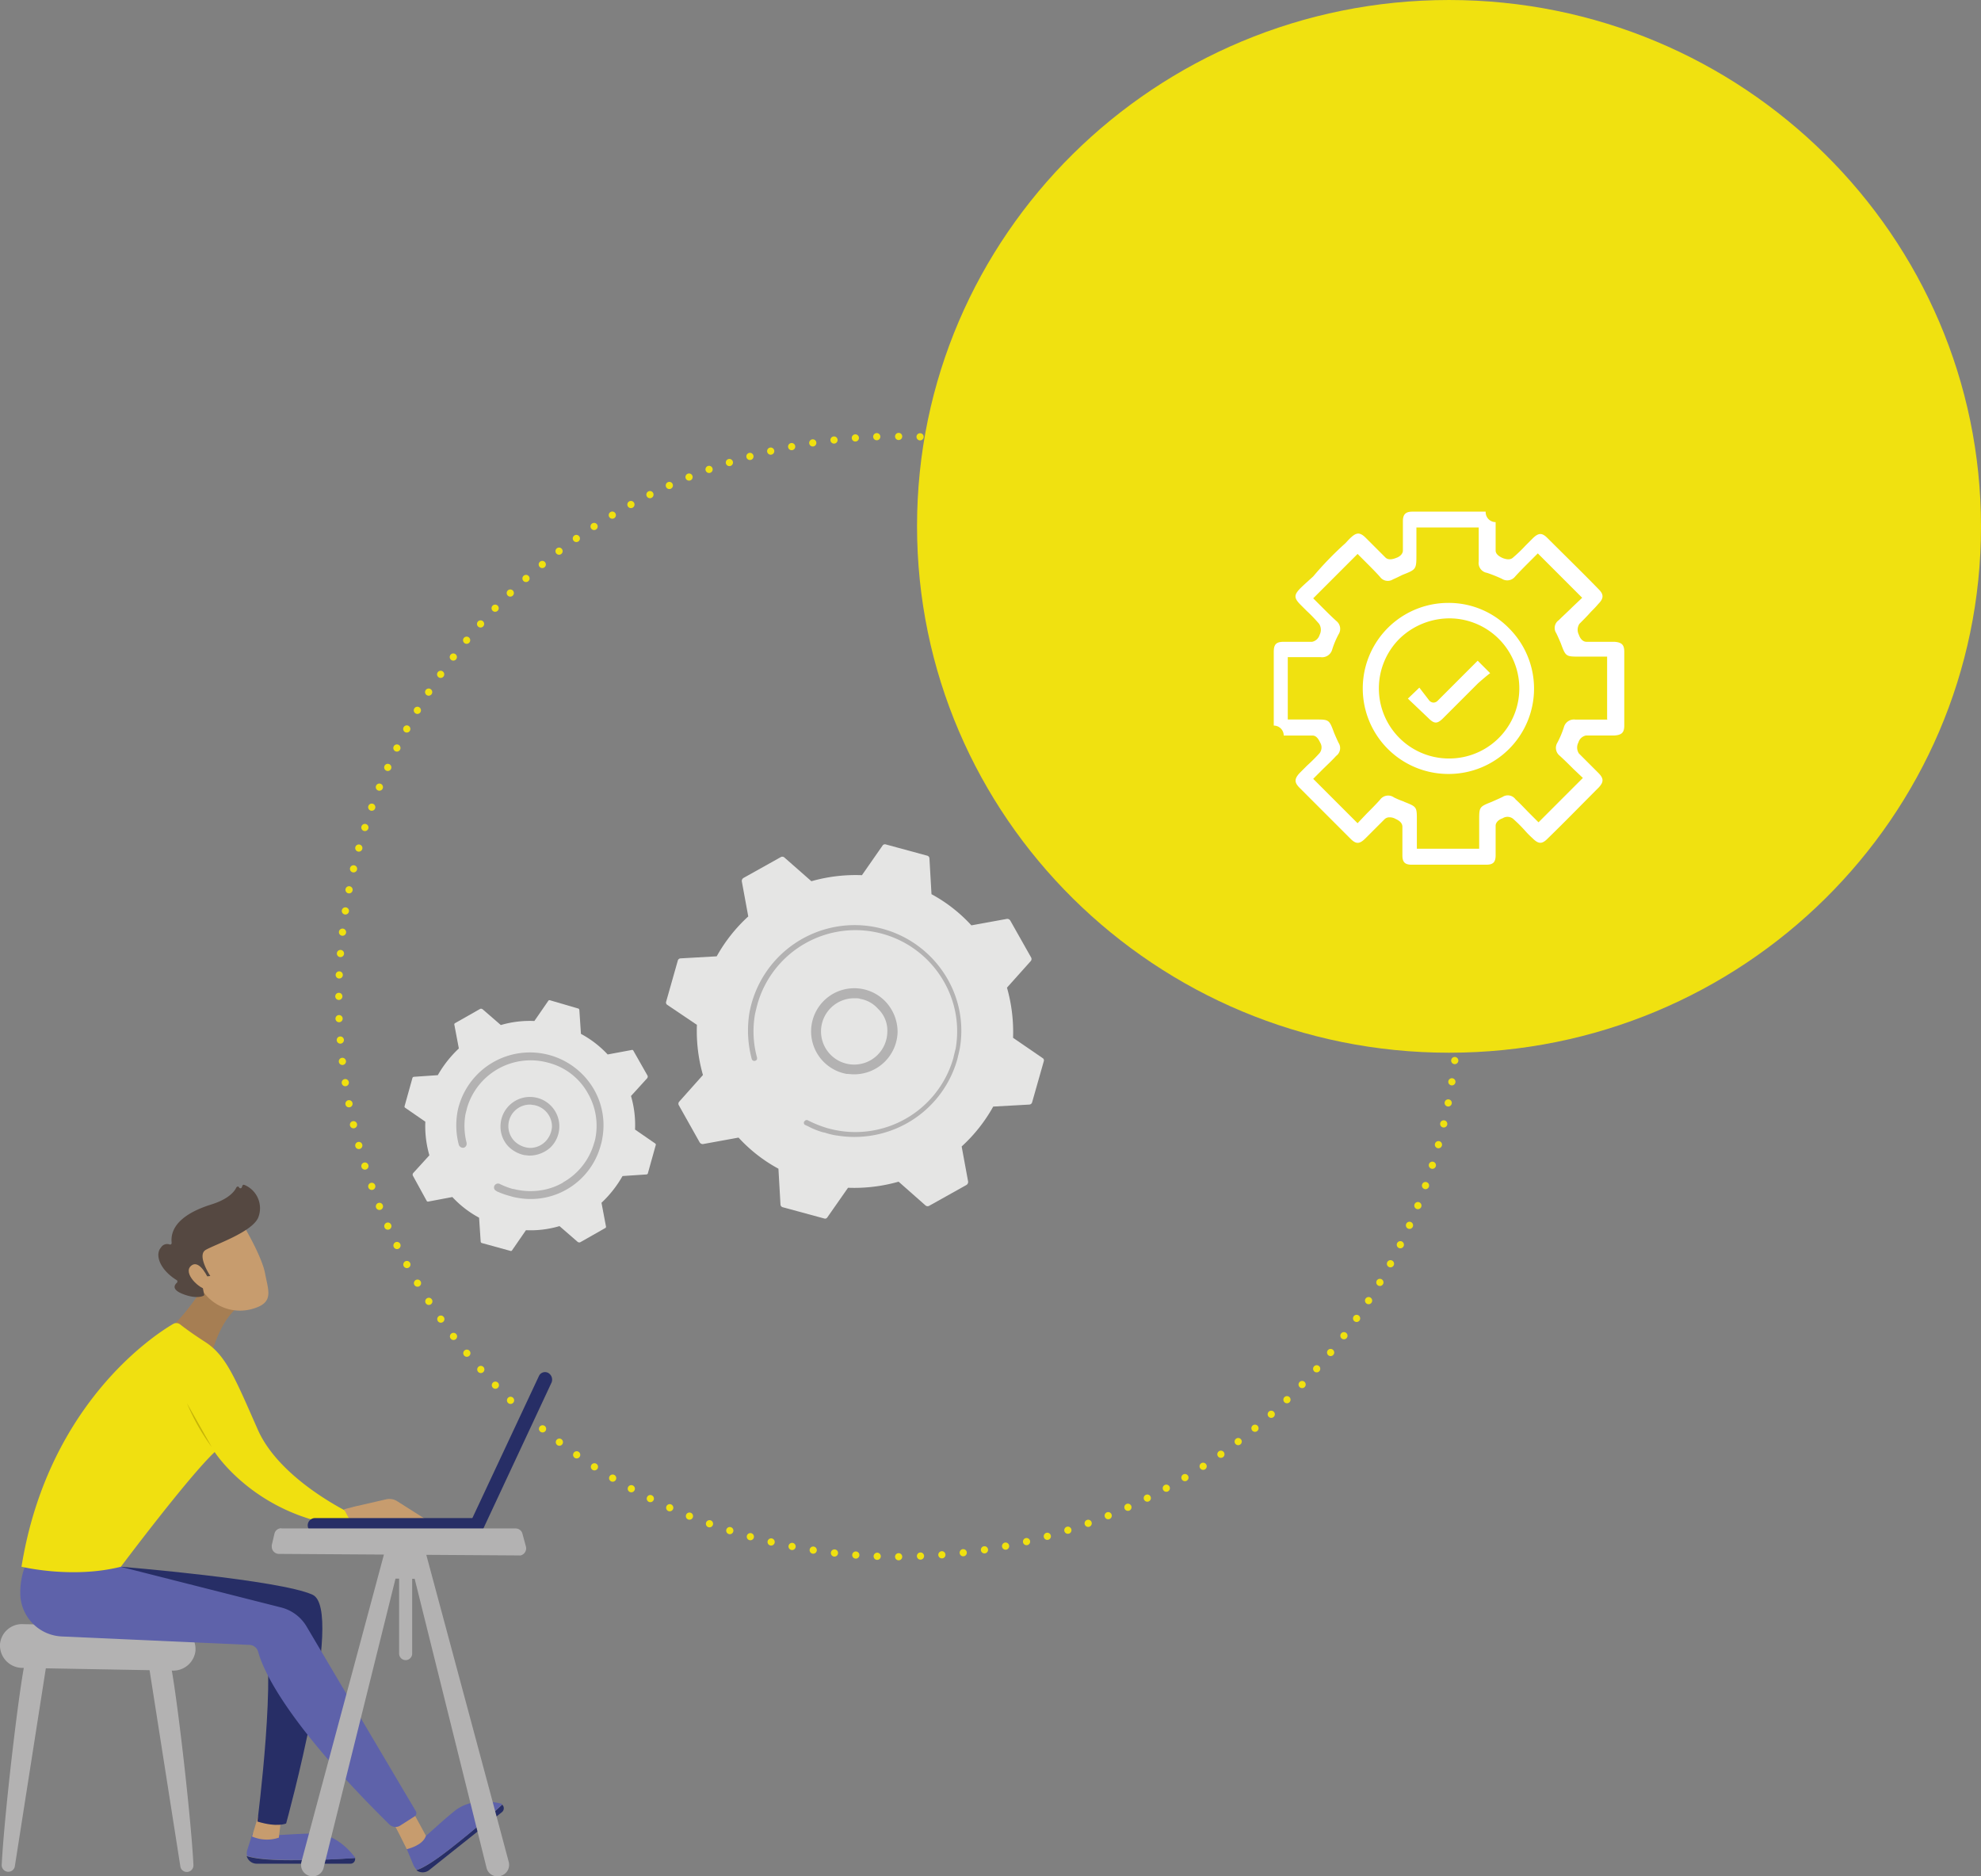 <svg id="Calque_1" data-name="Calque 1" xmlns="http://www.w3.org/2000/svg" viewBox="0 0 397.33 376.26"><rect x="0" y="0" width="397.33" height="376.26" fill="#808080" stroke="none"/><defs><style>.cls-1,.cls-2{fill:none;stroke:#f0e110;stroke-linecap:round;stroke-linejoin:round;stroke-width:1.44px;}.cls-1{stroke-dasharray:0 4.3;}.cls-3{fill:#e5e5e4;}.cls-4{fill:#b3b2b2;}.cls-5{fill:#272e66;}.cls-6{fill:#5e62aa;}.cls-7{fill:#c79c6e;}.cls-8{fill:#a67e53;}.cls-9{fill:#f0e010;}.cls-10{fill:#c7b508;}.cls-11{fill:#554841;}.cls-12{fill:#f0e110;}.cls-13{fill:#fff;}</style></defs><title>Fontionnement_illu_DEF</title><path class="cls-1" d="M1310.6,1541.49a112.34,112.34,0,0,1-108-110.09" transform="translate(-1134.66 -1229.41)"/><path class="cls-1" d="M1202.7,1424.91a112.34,112.34,0,0,1,110.09-108" transform="translate(-1134.66 -1229.41)"/><path class="cls-1" d="M1319.2,1317a112.35,112.35,0,0,1,108,110.09" transform="translate(-1134.66 -1229.41)"/><path class="cls-1" d="M1427.1,1433.51a112.34,112.34,0,0,1-110.09,108" transform="translate(-1134.66 -1229.41)"/><path class="cls-2" d="M1314.9,1541.58h0m112.28-112.37h0M1314.9,1316.93h0m-112.28,112.28h0" transform="translate(-1134.66 -1229.41)"/><path class="cls-3" d="M1275,1458.5a.74.74,0,0,0,.65.33l7.14-1.3a30.61,30.61,0,0,0,8,6.24l.41,7.14a.6.6,0,0,0,.4.57l8.36,2.27a.53.53,0,0,0,.65-.24l4.14-5.92a32.5,32.5,0,0,0,10.14-1.22l5.43,4.79a.66.66,0,0,0,.65.08l7.55-4.22a.73.73,0,0,0,.32-.65l-1.3-7.06a31.6,31.6,0,0,0,6.33-8l7.22-.4a.62.62,0,0,0,.57-.41l2.35-8.27a.53.53,0,0,0-.24-.65l-5.92-4.06a32.55,32.55,0,0,0-1.22-10.06l4.79-5.35a.66.66,0,0,0,.08-.65l-4.22-7.47a.72.72,0,0,0-.65-.32l-7.14,1.3a30.48,30.48,0,0,0-8-6.25l-.41-7.14a.6.6,0,0,0-.4-.57l-8.36-2.27a.56.56,0,0,0-.65.24l-4.13,5.93a32.42,32.42,0,0,0-10.14,1.21l-5.44-4.78a.62.62,0,0,0-.65-.08l-7.54,4.21a.74.74,0,0,0-.33.65l1.3,7.06a31.83,31.83,0,0,0-6.33,8l-7.22.41a.6.6,0,0,0-.57.4l-2.35,8.28a.55.55,0,0,0,.24.65l5.93,4a32.21,32.21,0,0,0,1.21,10.06l-4.78,5.36a.64.64,0,0,0-.09.65Z" transform="translate(-1134.66 -1229.41)"/><path class="cls-4" d="M1307.11,1429.7a6.14,6.14,0,0,1,3.65,2,6,6,0,0,1,1.87,4.7,6.65,6.65,0,1,1-6.49-6.81,4,4,0,0,1,1,.08m-2.68,15.09c.49,0,.9.08,1.3.08a8.71,8.71,0,0,0,8.93-8.44,8.88,8.88,0,0,0-2.44-6.16,8.66,8.66,0,1,0-7.79,14.52" transform="translate(-1134.66 -1229.41)"/><path class="cls-4" d="M1302.49,1457.12a15,15,0,0,1-2.11-.49,2.94,2.94,0,0,0-.65-.16,15.32,15.32,0,0,1-3.17-1.3h-.08a.08.08,0,0,1-.08-.08h0c-.08,0-.16-.08-.24-.08a.49.49,0,0,1-.25-.57c0-.08,0-.08.09-.16a.54.54,0,0,1,.64-.24,22.92,22.92,0,0,0,4.06,1.62,20.44,20.44,0,0,0,25.15-14c.16-.65.33-1.38.49-2a20,20,0,0,0-2.35-13.39,20.43,20.43,0,0,0-37.4,4.46c-.17.65-.33,1.3-.49,2a19.93,19.93,0,0,0,.4,8.76v.25c0,.16-.16.32-.4.4a.55.55,0,0,1-.65-.32,22.22,22.22,0,0,1-.49-9.25,21.46,21.46,0,0,1,39.76-6.82,20.78,20.78,0,0,1,2.43,14c-.16.73-.33,1.46-.49,2.11a21.32,21.32,0,0,1-10.14,12.82,21.55,21.55,0,0,1-14,2.43" transform="translate(-1134.66 -1229.41)"/><path class="cls-3" d="M1220.22,1470.18a.3.3,0,0,0,.39.17h0l4.78-.9a20.53,20.53,0,0,0,5.36,4.14l.32,4.79a.35.35,0,0,0,.33.32l5.6,1.54a.29.29,0,0,0,.39-.14v0l2.76-4a20.43,20.43,0,0,0,6.73-.82l3.65,3.17a.57.57,0,0,0,.49.08l5-2.84a.3.3,0,0,0,.17-.39v0l-.89-4.7a22.6,22.6,0,0,0,4.22-5.36l4.79-.32a.34.34,0,0,0,.32-.32l1.54-5.52a.3.3,0,0,0-.14-.4h0l-4-2.76a20.72,20.72,0,0,0-.81-6.73l3.25-3.57a.57.57,0,0,0,.08-.49l-2.84-5a.29.29,0,0,0-.39-.16h0l-4.78.89a20.71,20.71,0,0,0-5.36-4.13l-.32-4.79a.35.35,0,0,0-.33-.32L1245,1430a.3.3,0,0,0-.4.15v0l-2.76,4a20.69,20.69,0,0,0-6.73.81l-3.65-3.16a.51.51,0,0,0-.49-.08l-5,2.84a.3.3,0,0,0-.17.39h0l.89,4.71a22.75,22.75,0,0,0-4.22,5.35l-4.78.33a.35.35,0,0,0-.33.32l-1.54,5.52a.3.3,0,0,0,.15.4h0l4,2.76a21,21,0,0,0,.81,6.74l-3.25,3.57a.55.55,0,0,0-.08.48Z" transform="translate(-1134.66 -1229.41)"/><path class="cls-4" d="M1241.72,1451a4.38,4.38,0,0,1,3.65,4.38,4.69,4.69,0,0,1-1.38,3,4.35,4.35,0,0,1-3.08,1.22,4.77,4.77,0,0,1-3.08-1.38,4.31,4.31,0,0,1,3.24-7.3c.25,0,.41.08.65.08m-1.78,10.06c.32,0,.56.08.89.08a6.32,6.32,0,0,0,4.22-1.62,5.9,5.9,0,1,0-10-4.39,5.75,5.75,0,0,0,1.62,4.22,6.34,6.34,0,0,0,3.25,1.71" transform="translate(-1134.66 -1229.41)"/><path class="cls-4" d="M1238.56,1469.62a8.84,8.84,0,0,1-1.46-.33,17.56,17.56,0,0,1-2.84-1l-.08-.09a.69.69,0,0,1-.41-.81.31.31,0,0,1,.08-.24.81.81,0,0,1,1.06-.32,15.27,15.27,0,0,0,2.59,1h.16a13.57,13.57,0,0,0,6.49.08,12.4,12.4,0,0,0,3.33-1.3h0a.07.07,0,0,0,.08-.08h0a13.15,13.15,0,0,0,6.25-7.87,7.06,7.06,0,0,0,.32-1.3,13,13,0,0,0-1.54-8.68,12.66,12.66,0,0,0-7.95-6.16,13.29,13.29,0,0,0-16.31,9.08c-.08.41-.24.9-.32,1.3a13.6,13.6,0,0,0,.24,5.68v.33a.83.83,0,0,1-.56.65.9.9,0,0,1-1-.57,15.2,15.2,0,0,1-.32-6.33,10.26,10.26,0,0,1,.32-1.46,14.83,14.83,0,0,1,27.1-3.33,14.4,14.4,0,0,1,1.7,9.66,9.29,9.29,0,0,1-.32,1.46,14.54,14.54,0,0,1-16.63,10.63" transform="translate(-1134.66 -1229.41)"/><path class="cls-4" d="M1140,1561.57c-.92,1.3-4.46,31-5,41.87a1.33,1.33,0,0,0,2.62.31l6.45-41.18Z" transform="translate(-1134.66 -1229.41)"/><path class="cls-4" d="M1168.46,1561.57c.93,1.3,4.46,31,5,41.87a1.33,1.33,0,0,1-1.3,1.35,1.32,1.32,0,0,1-1.31-1l-6.46-41.18Z" transform="translate(-1134.66 -1229.41)"/><path class="cls-4" d="M1134.66,1559.26v.31a4.5,4.5,0,0,0,4.53,4.3l30,.54a4.48,4.48,0,0,0,4.68-4v-.31a4.43,4.43,0,0,0-4.53-4.46l-30-.54a4.42,4.42,0,0,0-4.69,4.15" transform="translate(-1134.66 -1229.41)"/><path class="cls-5" d="M1192.9,1602.44c-5.31,0-7.69-.46-8.76-.84a2.06,2.06,0,0,0,2,1.53H1205a.9.9,0,0,0,.88-.91.67.67,0,0,0,0-.24c-2.07.15-6.68.46-12.9.46" transform="translate(-1134.66 -1229.41)"/><path class="cls-6" d="M1205.88,1602a.6.6,0,0,0-.15-.31c-1.46-1.84-4.31-4.68-8.22-4.61-5.77.08-7.76.69-12.22,0l-1.08,3.46a2.41,2.41,0,0,0,0,1c1.08.38,3.38.84,8.76.84,6.15.08,10.76-.23,12.91-.38" transform="translate(-1134.66 -1229.41)"/><path class="cls-7" d="M1186.52,1593.3l-1.31,4.38a7.51,7.51,0,0,0,5.38.23l.46-3.77Z" transform="translate(-1134.66 -1229.41)"/><path class="cls-5" d="M1225.55,1599.67c-4.15,3.31-6.3,4.46-7.38,4.77a2.1,2.1,0,0,0,2.54,0l14.67-11.68a1,1,0,0,0,.13-1.33l-.13-.13c-1.53,1.46-4.92,4.46-9.83,8.37" transform="translate(-1134.66 -1229.41)"/><path class="cls-6" d="M1235.38,1591.22a.57.57,0,0,0-.31-.15c-2.22-.54-6.3-.92-9.29,1.54-4.46,3.61-5.61,5.37-9.53,7.6l1.38,3.31a3.38,3.38,0,0,0,.62.84c1.07-.31,3.23-1.46,7.37-4.76a126.9,126.9,0,0,0,9.76-8.38" transform="translate(-1134.66 -1229.41)"/><path class="cls-5" d="M1158.94,1543.59s31.88,2.61,38.41,5.61-5.3,45.87-5.3,45.87-1.77.84-5.76-.39c0,0,4.07-31.58,1.07-38.41l-34.49-5.61Z" transform="translate(-1134.66 -1229.41)"/><path class="cls-7" d="M1213.1,1594.22c.31.23,3.15,6,3.15,6s3.23-.69,3.84-2.69l-2.84-5.22Z" transform="translate(-1134.66 -1229.41)"/><path class="cls-6" d="M1139.73,1543.36a14.92,14.92,0,0,0-1,5.76,8.72,8.72,0,0,0,8.38,8.45l37.64,1.69a1.88,1.88,0,0,1,1.69,1.39c.92,3.38,5.23,13.83,26.35,34.65a1.77,1.77,0,0,0,2.08.23l3-1.92a.78.78,0,0,0,.24-.93l-22-37.18a8.3,8.3,0,0,0-5.15-3.77l-32.11-8.14Z" transform="translate(-1134.66 -1229.41)"/><path class="cls-8" d="M1176.84,1485.28s-4.07,7.07-8.15,10.52l8.53,4.69s1.92-7.53,6.3-9.68Z" transform="translate(-1134.66 -1229.41)"/><path class="cls-9" d="M1139,1543.59s10.14,2.46,19.9,0c0,0,13.6-18.13,18.82-23,0,0,8.37,13.14,27,15l1.08-2.3s-14.83-6.76-19.44-17.21-6.38-14.91-10.6-17.6c-2.61-1.69-4.15-2.84-4.92-3.45a1.26,1.26,0,0,0-1.53-.08c-4.46,2.61-25.2,16.67-30.35,48.71" transform="translate(-1134.66 -1229.41)"/><path class="cls-10" d="M1172.15,1510.78a41.65,41.65,0,0,0,5,8.84Z" transform="translate(-1134.66 -1229.41)"/><path class="cls-7" d="M1203.65,1532.07l2.08-.54,6.37-1.46a2.91,2.91,0,0,1,2.23.38l5.46,3.46h-15.14Z" transform="translate(-1134.66 -1229.41)"/><path class="cls-7" d="M1183.21,1474.67s3.92,6.46,4.61,10.07,1.77,5.84-2.3,7.07a9.05,9.05,0,0,1-10.3-3.69s-3.76-5.15-3.38-7.53,11.37-5.92,11.37-5.92" transform="translate(-1134.66 -1229.41)"/><path class="cls-11" d="M1176.3,1485.35l.54-.07s-2.77-4.15-.92-5.23,9.22-3.53,10.52-6.45a5.06,5.06,0,0,0-2.78-6.59l-.06,0a.23.23,0,0,0-.3.13v0l-.15.38a.28.28,0,0,1-.38.15.26.26,0,0,1-.16-.15c-.08-.23-.38-.23-.54,0-.38.84-1.61,2.38-5.15,3.46-5.07,1.61-8.22,4.15-7.83,7.68a.31.31,0,0,1-.39.31,1.45,1.45,0,0,0-1.76.61c-1.23,1.38-.31,4.38,3.15,6.53a.3.3,0,0,1,.12.4l0,.06c-.53.46-1.23,1.39,1.08,2.31s3.69.61,4.15.38c.15-.07.23-.15.15-.31l-.61-3.15c0-.15.07-.3.23-.3Z" transform="translate(-1134.66 -1229.41)"/><path class="cls-7" d="M1176.53,1486s-1.77-4.23-3.53-2.77,1.69,4.77,3.3,4.77Z" transform="translate(-1134.66 -1229.41)"/><path class="cls-5" d="M1197.81,1536.75h32.42a1.46,1.46,0,1,0,0-2.92h-32.35a1.46,1.46,0,1,0-.08,2.92" transform="translate(-1134.66 -1229.41)"/><path class="cls-5" d="M1242.76,1505.33h0l-13.68,29.19a1.44,1.44,0,0,0,2.61,1.23l13.6-29.11a1.55,1.55,0,0,0-.69-1.93,1.35,1.35,0,0,0-1.81.55l0,.07" transform="translate(-1134.66 -1229.41)"/><path class="cls-4" d="M1212.18,1539.21c-.15.62-13.68,50.86-17.06,63.54a2.3,2.3,0,0,0,1.61,2.83,2.16,2.16,0,0,0,.62.09,2.23,2.23,0,0,0,2.23-1.77l15-60.31Z" transform="translate(-1134.66 -1229.41)"/><path class="cls-4" d="M1219.63,1539.21c.16.62,13.68,50.86,17.06,63.54a2.3,2.3,0,0,1-1.61,2.83,2.16,2.16,0,0,1-.62.09,2.23,2.23,0,0,1-2.23-1.77l-15-60.31Z" transform="translate(-1134.66 -1229.41)"/><path class="cls-4" d="M1220.17,1537.52h-8.37v6.68a1.73,1.73,0,0,0,1.7,1.77h1.21V1561a1.31,1.31,0,0,0,2.62,0V1546h.53a2.3,2.3,0,0,0,2.31-2.3Z" transform="translate(-1134.66 -1229.41)"/><path class="cls-4" d="M1191.13,1535.91h46.94a1.4,1.4,0,0,1,1.38,1.07l.69,2.54a1.47,1.47,0,0,1-1.05,1.8,1.86,1.86,0,0,1-.33,0l-48.17-.31a1.44,1.44,0,0,1-1.42-1.46,1.54,1.54,0,0,1,0-.3l.54-2.31a1.4,1.4,0,0,1,1.38-1.07" transform="translate(-1134.66 -1229.41)"/><path class="cls-12" d="M1425.29,1440.51c58.9,0,106.7-47.2,106.7-105.5s-47.8-105.6-106.7-105.6-106.7,47.2-106.7,105.5,47.8,105.6,106.7,105.6" transform="translate(-1134.66 -1229.41)"/><path class="cls-13" d="M1457.24,1373.71h-6.6a2.08,2.08,0,0,0-2.3,1.5,19.16,19.16,0,0,1-1.3,3.1,2,2,0,0,0,.4,2.6c1,.9,1.9,1.8,2.8,2.7l1.9,1.8-8.9,8.9-1.8-1.8c-.9-.9-1.8-1.9-2.8-2.8a1.91,1.91,0,0,0-2.6-.5c-.6.3-1.3.6-2.2,1-2.5,1-2.5,1-2.5,3.8v5.6h-12.5v-5.7c0-2.7,0-2.7-2.5-3.7l-.2-.1a15.89,15.89,0,0,1-1.9-.8,2,2,0,0,0-2.79.48v0c-.9,1-1.8,1.9-2.7,2.8l-1.8,1.9-8.9-8.9,1.8-1.8c.9-.9,1.9-1.8,2.8-2.8a1.93,1.93,0,0,0,.5-2.6c-.3-.6-.6-1.3-.9-2-1-2.7-1-2.7-3.8-2.7h-5.5v-12.5h6.6a2.1,2.1,0,0,0,2.3-1.5,17.22,17.22,0,0,1,1.3-3.1,2,2,0,0,0-.4-2.6c-1-.9-1.9-1.8-2.8-2.7l-1.9-1.9,8.9-8.9,1.7,1.7c.9.9,1.9,1.9,2.8,2.9a1.92,1.92,0,0,0,2.6.5c.7-.3,1.3-.6,1.9-.9,2.8-1.1,2.8-1.1,2.8-4.2v-5.3h12.5v6.8a2,2,0,0,0,1.65,2.29h0a27.58,27.58,0,0,1,3,1.2,2,2,0,0,0,2.6-.4c.9-1,1.8-1.9,2.7-2.8l1.9-1.9,8.9,8.9-1.9,1.8c-.9.9-1.9,1.8-2.8,2.7a1.89,1.89,0,0,0-.5,2.6c.3.6.6,1.3.9,2,1,2.7,1,2.7,3.8,2.7h5.5v12.6Zm3.2,1.2v-14.8c0-1.4-.5-1.9-2-2h-5.6c-.6,0-1.2-.5-1.5-1.4a2.17,2.17,0,0,1,.1-2.2c.8-.8,1.6-1.6,2.3-2.4.5-.5,1-1,1.5-1.6,1.1-1.1,1.1-1.9.1-2.9-3.4-3.5-6.9-6.9-10.3-10.3-1.1-1.1-1.8-1.1-3,.1l-1.4,1.4a29.8,29.8,0,0,1-2.5,2.4c-.6.6-1.6.3-2.1.1-.9-.4-1.4-.9-1.4-1.5v-5.7a2,2,0,0,1-2-2,.31.31,0,0,1,0-.1h-14.7c-1.3,0-1.9.5-1.9,1.9v5.9c0,.6-.5,1.2-1.4,1.5-.5.2-1.5.5-2.1-.1l-2.4-2.4-1.5-1.5c-1.5-1.5-2.2-1.1-4.1,1a67.41,67.41,0,0,0-6.5,6.7c-3.6,3.3-4.5,3.7-2.5,5.7l1.2,1.2a30.76,30.76,0,0,1,2.5,2.6,2.22,2.22,0,0,1,.1,2.2,2,2,0,0,1-1.5,1.4h-5.7c-1.5,0-2,.5-2,2v14.8a2,2,0,0,1,2,2h5.8c.6,0,1.1.5,1.5,1.4a1.84,1.84,0,0,1-.1,2.1,32.76,32.76,0,0,1-2.5,2.5l-1.5,1.5c-1.1,1.2-1.1,1.9,0,3l10.2,10.2c1.1,1.1,1.8,1.1,3-.1l1.5-1.5,2.3-2.3a1.36,1.36,0,0,1,1-.4,2.3,2.3,0,0,1,1.2.3c.9.4,1.4.9,1.4,1.6v5.7c0,1.4.5,1.9,1.9,1.9h14.9c1.4,0,1.9-.5,1.9-1.9V1395c0-.6.5-1.2,1.4-1.5a1.8,1.8,0,0,1,2.1.1,29.49,29.49,0,0,1,2.5,2.5,18.49,18.49,0,0,0,1.4,1.4c1.2,1.2,1.9,1.2,3,.1,3.5-3.4,6.9-6.9,10.3-10.3,1-1.1,1-1.8-.1-2.9l-1.5-1.5-2.4-2.4a2.17,2.17,0,0,1-.1-2.2,2,2,0,0,1,1.5-1.4h5.7c1.5-.1,2-.6,2-2" transform="translate(-1134.66 -1229.41)"/><path class="cls-13" d="M1425.14,1381.51h-.1a14.06,14.06,0,0,1-9.6-24.1,14.44,14.44,0,0,1,10.1-4,14.05,14.05,0,0,1-.4,28.1m0-31.2h0a17.15,17.15,0,0,0,0,34.3h.1a17.11,17.11,0,0,0,12.1-29.2,16.88,16.88,0,0,0-12.2-5.1" transform="translate(-1134.66 -1229.41)"/><path class="cls-13" d="M1422.94,1370a1.19,1.19,0,0,1-.8.3,1.21,1.21,0,0,1-.8-.4l-2-2.6-2.3,2.2,4.1,3.9c1.2,1.2,1.8,1.2,3,0l3-3,4-4c.8-.7,1.6-1.4,2.4-2h0l-2.5-2.5Z" transform="translate(-1134.66 -1229.41)"/></svg>